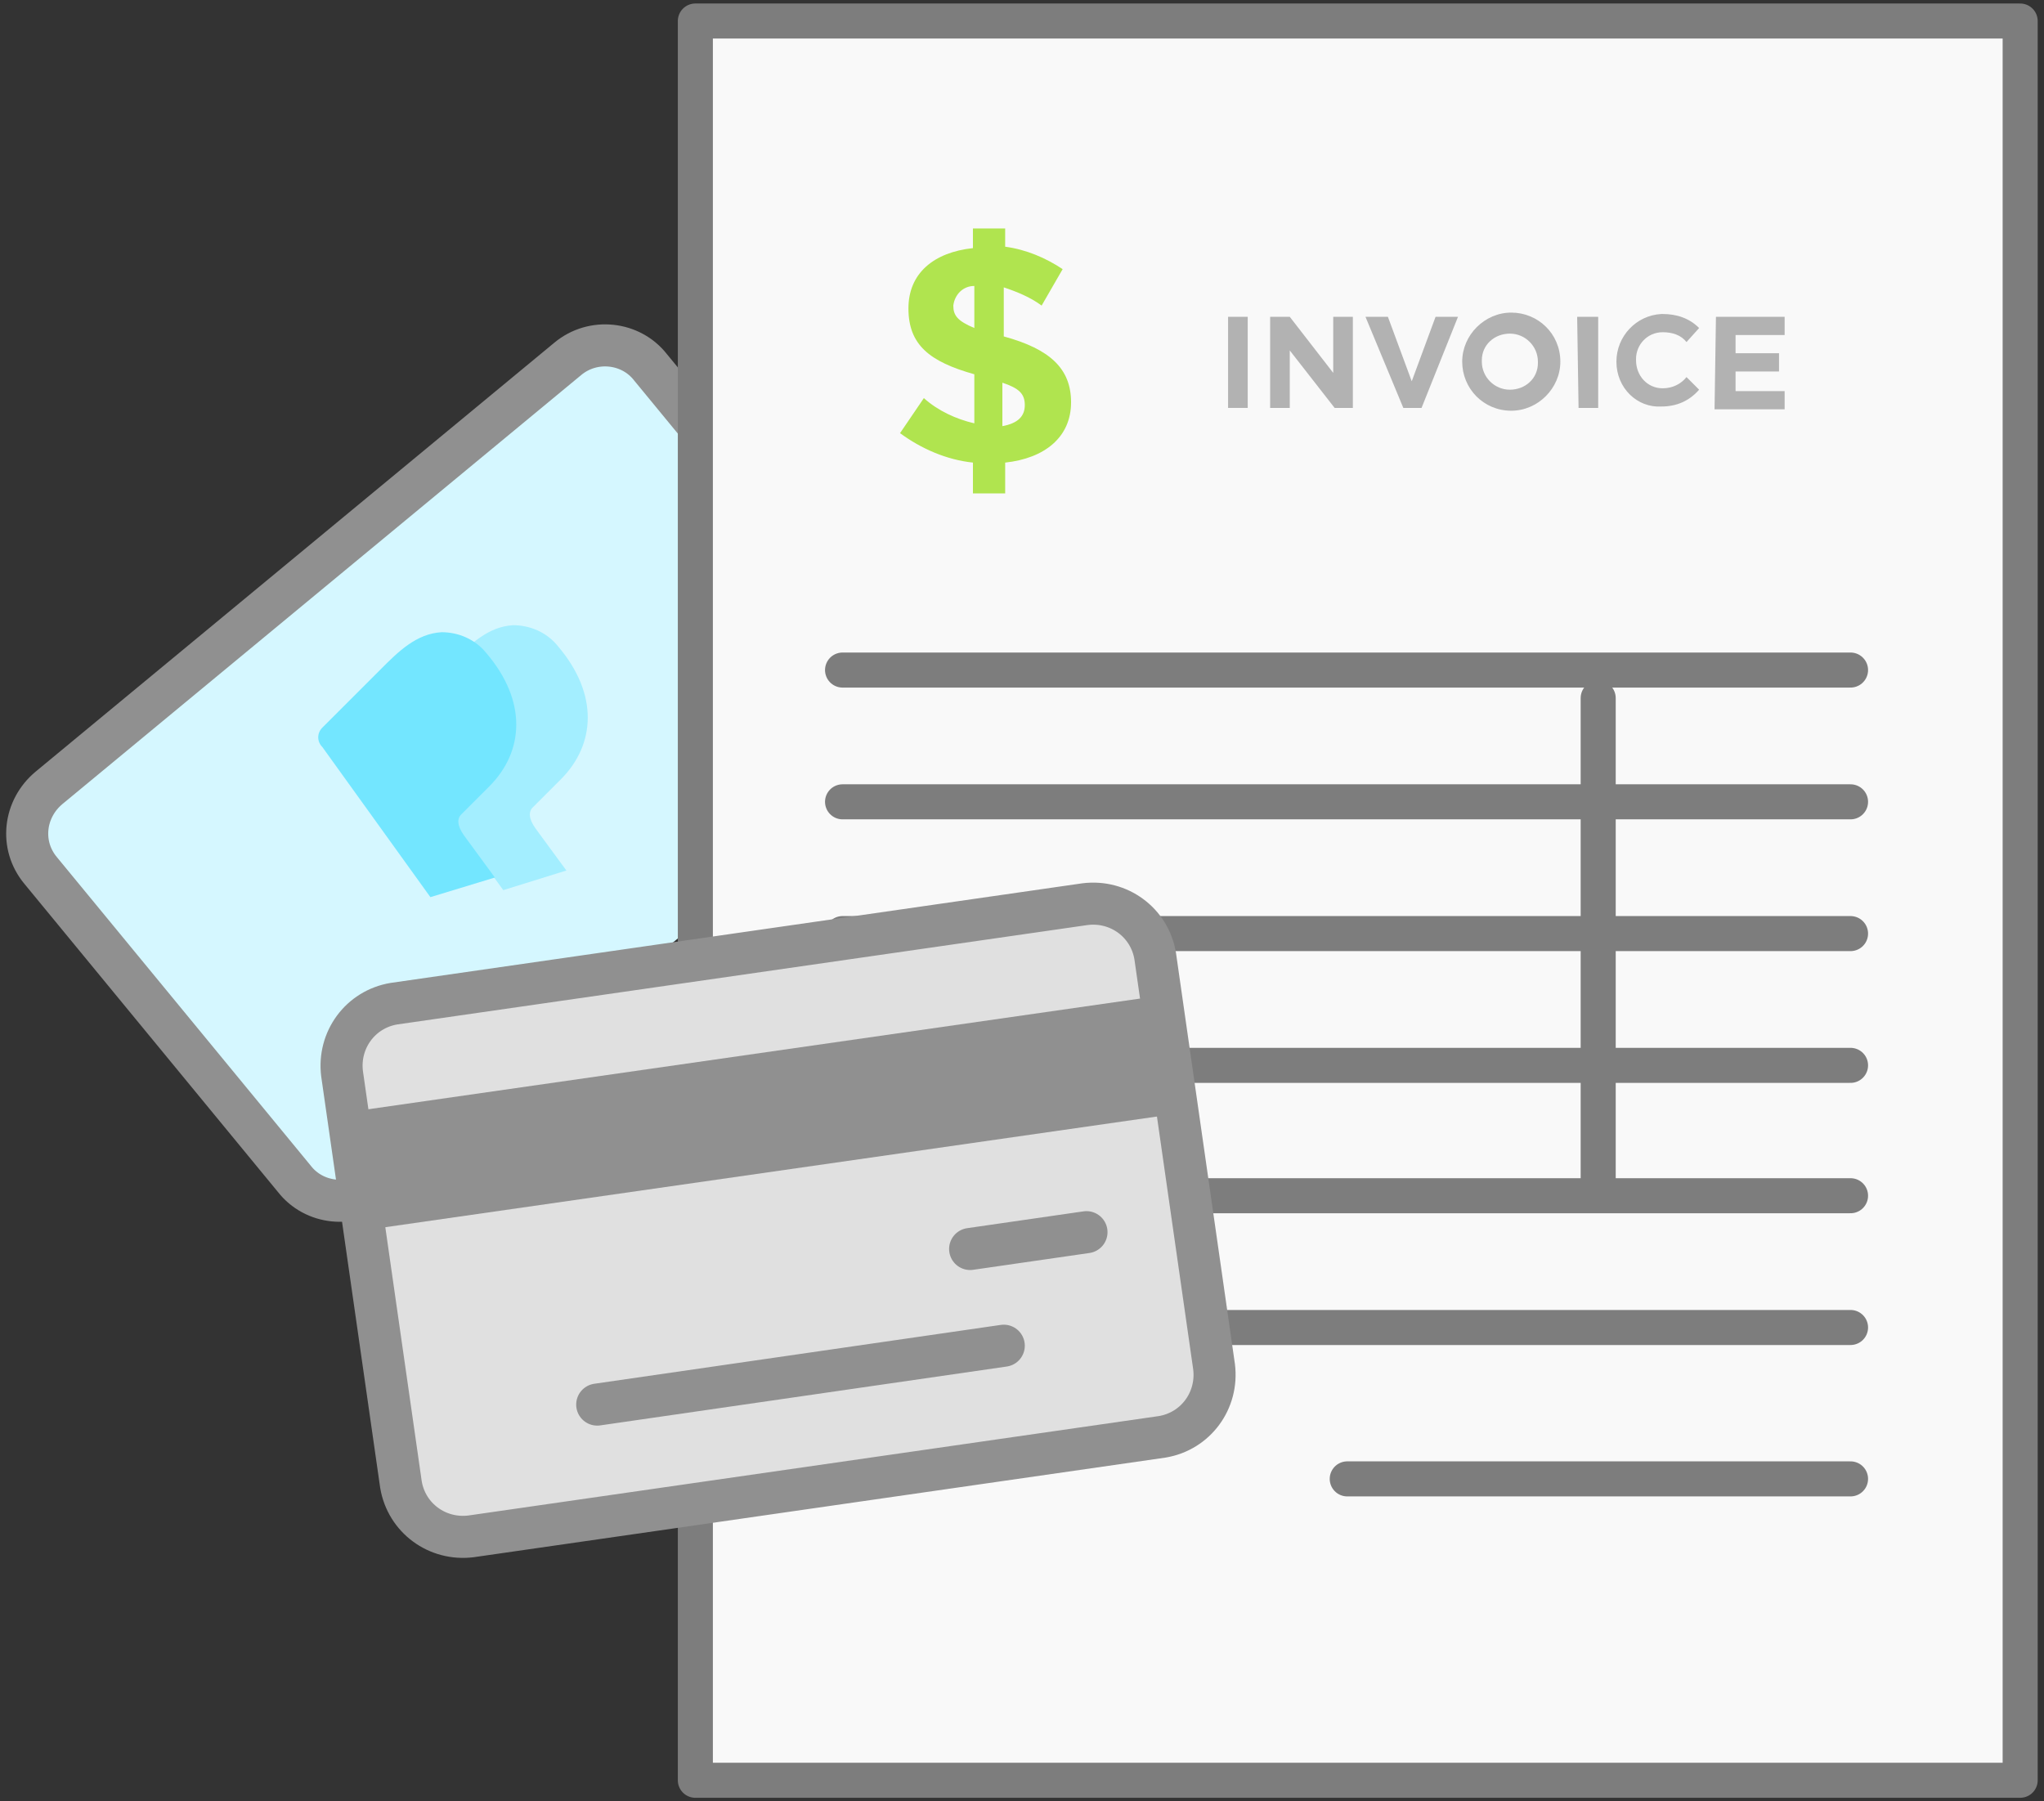<?xml version="1.0" encoding="utf-8"?>
<!-- Generator: Adobe Illustrator 19.2.0, SVG Export Plug-In . SVG Version: 6.00 Build 0)  -->
<svg version="1.1" id="Layer_1" xmlns="http://www.w3.org/2000/svg" xmlns:xlink="http://www.w3.org/1999/xlink" x="0px" y="0px"
	 viewBox="0 0 145.8 128.5" style="enable-background:new 0 0 145.8 128.5;" xml:space="preserve">
<rect x="0" y="0" width="145.8" height="128.5" fill="#333333" stroke="none"/>
<style type="text/css">
	.st0{fill:#D5F7FF;stroke:#909090;stroke-width:3;stroke-linecap:round;stroke-linejoin:round;}
	.st1{fill:#A3EEFF;}
	.st2{fill:#73E6FF;}
	.st3{fill:#F9F9F9;stroke:#7D7D7D;stroke-width:2.5;stroke-linecap:round;stroke-linejoin:round;}
	.st4{fill:#B0E44F;}
	.st5{fill:#B2B2B2;}
	.st6{fill:none;stroke:#7D7D7D;stroke-width:2.5;stroke-linecap:round;stroke-linejoin:round;}
	.st7{fill:#E0E0E0;stroke:#909090;stroke-width:3;stroke-linecap:round;stroke-linejoin:round;}
	.st8{fill:#909090;}
	.st9{fill:none;stroke:#909090;stroke-width:3;stroke-linecap:round;stroke-linejoin:round;}
</style>
<title>1-</title>
<path class="st0" d="M26.9,84.7c-1.8,1.5-4.5,1.2-5.9-0.6c0,0,0,0,0,0l-18.1-22c-1.5-1.8-1.2-4.4,0.6-5.9l37-30.6
	c1.8-1.5,4.5-1.2,5.9,0.6c0,0,0,0,0,0l18.1,22c1.5,1.8,1.2,4.5-0.6,5.9c0,0,0,0,0,0l-7.4,6.1"/>
<path class="st1" d="M35.9,63.5l-7.8-10.7c-0.4-0.4-0.4-1,0-1.4c0,0,0.1-0.1,0.1-0.1l4.1-4.1c1.2-1.2,2.5-2.5,4.3-2.6
	c1.2,0,2.4,0.5,3.2,1.5c2.9,3.4,2.7,7,0.2,9.5l-2,2c-0.3,0.3-0.3,0.8,0.2,1.5l2.2,3"/>
<path class="st2" d="M30.7,64L23,53.3c-0.4-0.4-0.4-1,0-1.4c0,0,0.1-0.1,0.1-0.1l4.1-4.1c1.2-1.2,2.5-2.5,4.3-2.6
	c1.2,0,2.4,0.5,3.2,1.5c2.9,3.4,2.7,7,0.2,9.5l-2,2c-0.3,0.3-0.3,0.8,0.2,1.5l2.2,3"/>
<polyline class="st3" points="49.6,106.8 49.6,127 144.1,127 144.1,1.5 49.6,1.5 49.6,68.5 "/>
<path class="st4" d="M69.4,33c-1.9-0.2-3.7-1-5.2-2.1l1.7-2.5c1,0.9,2.3,1.5,3.6,1.8v-3.5c-3.2-0.9-4.7-2.1-4.7-4.7l0,0
	c0-2.5,1.8-4,4.6-4.3v-1.4h2.3v1.3c1.5,0.2,2.9,0.8,4.1,1.6l-1.5,2.6c-0.8-0.6-1.8-1-2.7-1.3V24c3.3,0.9,4.8,2.3,4.8,4.7l0,0
	c0,2.5-1.9,4-4.7,4.3v2.2h-2.3V33z M69.5,20.4c-0.8,0-1.4,0.6-1.5,1.4c0,0,0,0,0,0l0,0c0,0.7,0.3,1.1,1.5,1.6L69.5,20.4L69.5,20.4z
	 M73.1,28.9L73.1,28.9c0-0.8-0.4-1.2-1.6-1.6v3.1C72.6,30.2,73.1,29.7,73.1,28.9L73.1,28.9z"/>
<path class="st5" d="M87.6,22.6H89v6.5h-1.4V22.6z"/>
<path class="st5" d="M90.6,22.6H92l3.1,4v-4h1.4v6.5h-1.3L92,25v4.1h-1.4V22.6z"/>
<path class="st5" d="M97.4,22.6H99l1.7,4.6l1.7-4.6h1.6l-2.6,6.5h-1.3L97.4,22.6z"/>
<path class="st5" d="M104.3,25.8L104.3,25.8c0-1.9,1.6-3.5,3.5-3.5c1.9,0,3.5,1.5,3.5,3.5l0,0c0,1.9-1.6,3.5-3.5,3.5
	C105.8,29.3,104.3,27.7,104.3,25.8z M109.7,25.8L109.7,25.8c0-1.1-0.9-2-2-2c-1.1,0-2,0.8-2,1.9c0,0,0,0.1,0,0.1l0,0
	c0,1.1,0.9,2,2,2c1.1,0,2-0.8,2-1.9C109.7,25.9,109.7,25.9,109.7,25.8z"/>
<path class="st5" d="M112.5,22.6h1.5v6.5h-1.4L112.5,22.6L112.5,22.6z"/>
<path class="st5" d="M115.3,25.8L115.3,25.8c0-1.8,1.4-3.3,3.2-3.4c0,0,0.1,0,0.1,0c1,0,1.9,0.3,2.6,1l-0.9,1
	c-0.4-0.5-1-0.7-1.7-0.7c-1.1,0-1.9,0.9-1.9,1.9c0,0,0,0,0,0.1l0,0c0,1.1,0.8,2,1.9,2c0,0,0,0,0,0c0.7,0,1.3-0.3,1.7-0.8l0.9,0.9
	c-0.7,0.8-1.6,1.2-2.7,1.2C116.8,29.1,115.3,27.7,115.3,25.8C115.3,25.9,115.3,25.8,115.3,25.8z"/>
<path class="st5" d="M122.4,22.6h4.9v1.3h-3.5v1.3h3.1v1.3h-3.1v1.4h3.5v1.3h-5L122.4,22.6L122.4,22.6z"/>
<line class="st6" x1="60.1" y1="47.8" x2="132" y2="47.8"/>
<line class="st6" x1="60.1" y1="66.6" x2="132" y2="66.6"/>
<line class="st6" x1="60.1" y1="85.3" x2="132" y2="85.3"/>
<line class="st6" x1="60.1" y1="57.2" x2="132" y2="57.2"/>
<line class="st6" x1="60.1" y1="94.7" x2="132" y2="94.7"/>
<line class="st6" x1="60.1" y1="76" x2="132" y2="76"/>
<line class="st6" x1="96.1" y1="105.5" x2="132" y2="105.5"/>
<line class="st6" x1="114" y1="49.8" x2="114" y2="84.7"/>
<path class="st7" d="M28.1,71.6l49.3-7.1c2.4-0.3,4.6,1.3,5,3.7l4.2,29.3c0.3,2.4-1.3,4.6-3.7,5l-49.3,7.1c-2.4,0.3-4.6-1.3-5-3.7
	l-4.2-29.3C24.1,74.2,25.7,72,28.1,71.6z"/>
<rect x="25.1" y="75.1" transform="matrix(0.99 -0.142 0.142 0.99 -10.744 8.562)" class="st8" width="58.6" height="8.5"/>
<line class="st9" x1="42.6" y1="100.2" x2="71.6" y2="96"/>
<line class="st9" x1="69.2" y1="89.1" x2="77.5" y2="87.9"/>
</svg>
